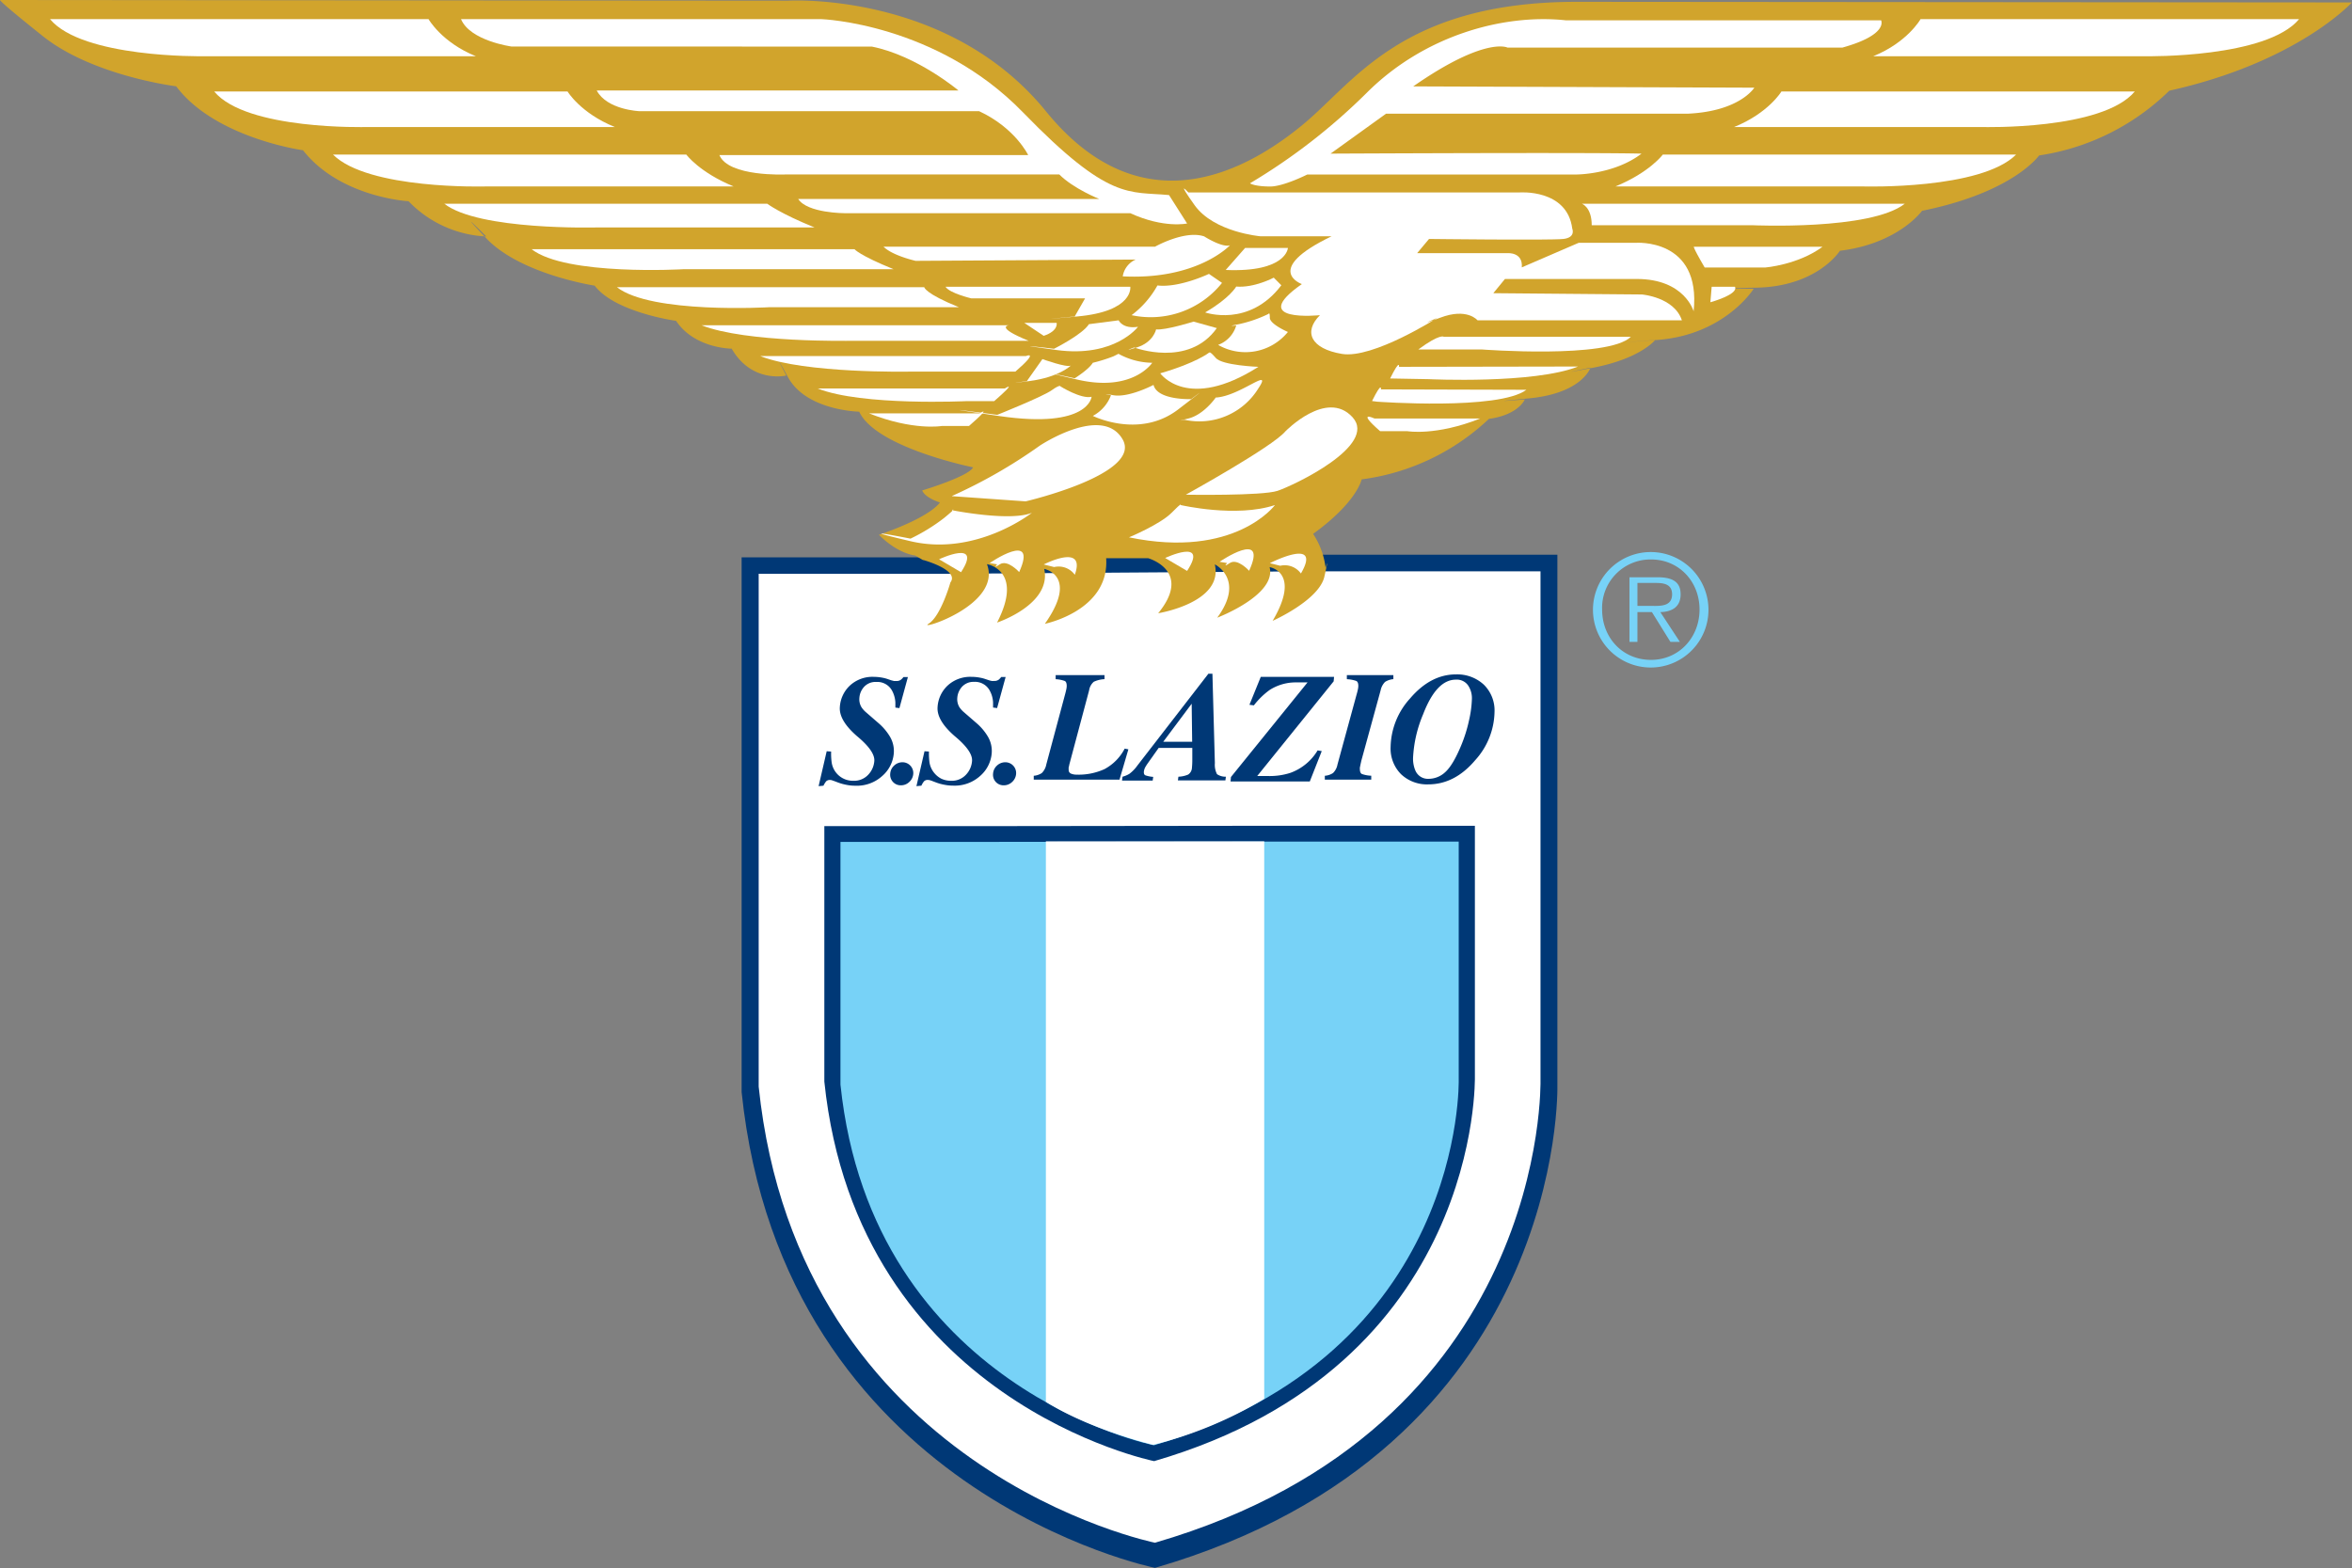 <svg id="Layer_1" data-name="Layer 1" xmlns="http://www.w3.org/2000/svg" viewBox="0 0 529.44 353.04"><rect x="0" y="0" width="529.44" height="353.04" fill="#808080" stroke="none"/><defs><style>.cls-1,.cls-5{fill:#003876;}.cls-2,.cls-4{fill:#fff;}.cls-3,.cls-7{fill:#77d2f7;}.cls-4,.cls-5,.cls-6,.cls-7{fill-rule:evenodd;}.cls-6{fill:#d1a42c;}</style></defs><path class="cls-1" d="M713.82,332.89h54.75V452.34S770.72,534.06,678,561c0,0-83.68-16.82-93.06-107.13V333.48H627.6l86.22-.59Z" transform="translate(-418 -208)"/><path class="cls-2" d="M712.29,336.63h52.48V451.14s2.06,78.33-86.78,104.2c0,0-80.22-16.12-89.21-102.7V337.19h40.86l82.65-.56Z" transform="translate(-418 -208)"/><path class="cls-1" d="M706.33,393.93H750v56.34s1.72,65.18-72.2,86.7c0,0-66.75-13.41-74.24-85.45V394h34l68.78-.08Z" transform="translate(-418 -208)"/><path class="cls-3" d="M704.86,397.48h41.5V451s1.63,62-68.62,82.4c0,0-63.44-12.74-70.55-81.21V397.55H639.5l65.36-.07Z" transform="translate(-418 -208)"/><path class="cls-1" d="M650.7,382.66a3.69,3.69,0,0,0,1.82-.62,3.64,3.64,0,0,0,1-1.91l4.23-15.79q.18-.66.27-1.11a3.71,3.71,0,0,0,.1-.81c0-.6-.16-1-.49-1.12a7.08,7.08,0,0,0-2-.38V360h11v.91a6.34,6.34,0,0,0-2.42.59,3.2,3.2,0,0,0-1.05,1.94l-4.48,16.8c0,.19-.08.36-.12.52a4.67,4.67,0,0,0,0,.57.87.87,0,0,0,.51.84,3.31,3.31,0,0,0,1.41.24,14,14,0,0,0,6.13-1.24,10.89,10.89,0,0,0,4.56-4.62l.83.16-2,6.83H650.7v-.89Z" transform="translate(-418 -208)"/><path class="cls-1" d="M695.1,382.93l17.23-21.29h-2.74a10.86,10.86,0,0,0-5.78,1.7,17.1,17.1,0,0,0-3.56,3.47l-1-.13,2.55-6.28H718.3l-.09,1L701,382.72h2.49a15.1,15.1,0,0,0,5-.72,11.87,11.87,0,0,0,6.11-5.05l.93.16-2.69,6.83H695l.09-1Z" transform="translate(-418 -208)"/><path class="cls-1" d="M716.22,382.66a3.78,3.78,0,0,0,1.85-.62,3.57,3.57,0,0,0,1-1.91l4.31-15.79c.13-.44.22-.81.28-1.11a3.71,3.71,0,0,0,.1-.81c0-.6-.17-1-.5-1.12a7.38,7.38,0,0,0-2.08-.38V360h10.47v.91a4.11,4.11,0,0,0-1.87.62,3.75,3.75,0,0,0-1,1.91l-4.33,15.79-.27,1.22c0,.12-.05.24-.07.36s0,.22,0,.33c0,.59.16,1,.48,1.13a7,7,0,0,0,2.08.38v.89H716.22v-.89Z" transform="translate(-418 -208)"/><path class="cls-4" d="M653.46,397.43h49.12V522.94a90.3,90.3,0,0,1-25,10.36s-14-3.32-24.15-9.67V397.43Z" transform="translate(-418 -208)"/><path class="cls-1" d="M602.27,385l1.82-7.86,1,.07a15,15,0,0,0,.12,2.45,4.83,4.83,0,0,0,4.86,4.13,4.35,4.35,0,0,0,3.35-1.34,5,5,0,0,0,1.39-3.13q.15-2.22-3.91-5.59-4.06-3.53-3.85-6.53a7.24,7.24,0,0,1,2.22-4.81,7.48,7.48,0,0,1,5.44-2,10.76,10.76,0,0,1,1.92.19,8.4,8.4,0,0,1,1.13.29l.87.3.59.15a3.74,3.74,0,0,0,.54,0,1.52,1.52,0,0,0,1-.26,2.82,2.82,0,0,0,.61-.63h1l-1.91,7-.91-.12,0-1.14a6.22,6.22,0,0,0-.82-2.8,3.76,3.76,0,0,0-3.47-1.83,3.48,3.48,0,0,0-3.05,1.47,4.07,4.07,0,0,0-.76,2.11,3.43,3.43,0,0,0,.48,2.12,5.41,5.41,0,0,0,1,1.12l2.86,2.48a12.36,12.36,0,0,1,2.53,3,6.35,6.35,0,0,1,.87,3.83,7.56,7.56,0,0,1-2.55,5,8.5,8.5,0,0,1-6.15,2.23,9.62,9.62,0,0,1-1.92-.19,11.26,11.26,0,0,1-1.87-.51l-.87-.33-.6-.21a1.48,1.48,0,0,0-.39-.05,1.16,1.16,0,0,0-.86.29,4.81,4.81,0,0,0-.62,1Z" transform="translate(-418 -208)"/><path class="cls-1" d="M619.27,380.37a2.71,2.71,0,0,1,1.88-.75,2.43,2.43,0,0,1,2.43,2.59,2.75,2.75,0,0,1-.9,1.85,2.69,2.69,0,0,1-1.89.75,2.34,2.34,0,0,1-1.78-.76,2.37,2.37,0,0,1-.62-1.85,2.68,2.68,0,0,1,.88-1.83Z" transform="translate(-418 -208)"/><path class="cls-1" d="M624.29,385l1.82-7.86,1,.07a15,15,0,0,0,.12,2.45,4.93,4.93,0,0,0,1,2.28,5,5,0,0,0,1.68,1.39,5.16,5.16,0,0,0,2.16.46,4.34,4.34,0,0,0,3.35-1.34,5,5,0,0,0,1.39-3.13q.15-2.22-3.91-5.59-4.06-3.53-3.85-6.52a7.24,7.24,0,0,1,2.22-4.82,7.49,7.49,0,0,1,5.44-2,9.84,9.84,0,0,1,1.92.19,7.12,7.12,0,0,1,1.13.29l.87.29a5.08,5.08,0,0,0,.59.15,2.71,2.71,0,0,0,.54,0,1.59,1.59,0,0,0,1-.25,2.87,2.87,0,0,0,.61-.64h1l-1.92,7-.91-.12,0-1.15a6.14,6.14,0,0,0-.82-2.79,3.75,3.75,0,0,0-3.47-1.84,3.47,3.47,0,0,0-3,1.48,4.13,4.13,0,0,0-.76,2.1,3.48,3.48,0,0,0,.48,2.13,5.66,5.66,0,0,0,1,1.11l2.86,2.48a12.14,12.14,0,0,1,2.53,3,6.37,6.37,0,0,1,.87,3.84,7.58,7.58,0,0,1-2.55,5,8.53,8.53,0,0,1-6.15,2.22,9.62,9.62,0,0,1-1.92-.19,10.37,10.37,0,0,1-1.87-.51l-.87-.33a4.43,4.43,0,0,0-.6-.2,1.15,1.15,0,0,0-.39-.05,1.12,1.12,0,0,0-.86.29,4.11,4.11,0,0,0-.61,1Z" transform="translate(-418 -208)"/><path class="cls-1" d="M642.42,380.37a2.71,2.71,0,0,1,1.88-.75,2.43,2.43,0,0,1,2.43,2.59,2.73,2.73,0,0,1-.9,1.85,2.69,2.69,0,0,1-1.89.75,2.36,2.36,0,0,1-2.4-2.6,2.7,2.7,0,0,1,.88-1.84Z" transform="translate(-418 -208)"/><path class="cls-5" d="M735.43,365.23q4.61-5.39,10.31-5.39a8.79,8.79,0,0,1,6.24,2.28,8.11,8.11,0,0,1,2.44,6.19,16.56,16.56,0,0,1-4.32,10.81q-4.61,5.47-10.58,5.48a8.47,8.47,0,0,1-6.14-2.29,8.17,8.17,0,0,1-2.35-6.13,16.69,16.69,0,0,1,4.4-10.95Zm1.08,16a3.06,3.06,0,0,0,3.06,2.12,5.51,5.51,0,0,0,3.78-1.53q1.71-1.55,3.52-5.88a32.64,32.64,0,0,0,1.81-5.75,24.73,24.73,0,0,0,.65-4.9,5.13,5.13,0,0,0-.88-3,3.09,3.09,0,0,0-2.73-1.27q-4.38,0-7.37,7.79a28.74,28.74,0,0,0-2.27,9.84,7,7,0,0,0,.43,2.61Z" transform="translate(-418 -208)"/><path class="cls-5" d="M686.36,375l-.11-8.56-6.4,8.56Zm-15.68,7.87a5.64,5.64,0,0,0,1.54-.64,8.34,8.34,0,0,0,1.79-1.85l16-20.69h.91l.55,20.12a4.64,4.64,0,0,0,.48,2.49,3.36,3.36,0,0,0,2,.57l-.11.84H683.15l.11-.84a6,6,0,0,0,2.2-.48,1.93,1.93,0,0,0,.85-1.55,17.82,17.82,0,0,0,.08-1.89c0-.21,0-1.06,0-2.56h-7.57L676.26,380c-.17.25-.33.51-.49.79a3,3,0,0,0-.27.83q-.09.72.3.93a6.81,6.81,0,0,0,1.79.36l-.12.84h-6.9l.11-.84Z" transform="translate(-418 -208)"/><path class="cls-6" d="M625.81,334.13,624,333.06s-3.77-.27-8.15-4.65c0,0,10.83-3.53,13.74-7.28,0,0-3.33-1-4-2.71,0,0,10.42-3.12,11.46-5.2,0,0-21.88-4.4-25.64-12.53,0,0-11.87-.21-16-7.72s-.42-.42-.42-.42-7.7,1.87-12.29-6.05c0,0-8.34,0-12.51-6.26,0,0-13.75-1.89-18.33-7.93,0,0-16.67-2.52-24.39-10.65s0-.42,0-.42a25.9,25.9,0,0,1-17.5-7.93s-15.42-.84-23.76-11.48c0,0-19.79-2.72-28.55-14.4,0,0-18.75-2.31-30-11.28S418.1,208,418.1,208l177.34.15s36-2.17,58,24.9,46,12.75,57.78,3.05,22.4-27.73,61.92-27.69l174.28.14S935.2,222,906.31,228.42A52.93,52.93,0,0,1,877,243s-5.77,8.32-26.34,12.46c0,0-5.31,7.4-18.49,9,0,0-5.07,8.09-18.94,8.31s-.46.23-.46.23-6.47,10.4-21.72,11.54-.46,0-.46,0-3.24,4.16-13.87,6.23-.69,0-.69,0-1.85,5.78-13.86,6.92-.93.24-.93.24-1.38,3.46-8.08,4.38h0a51.34,51.34,0,0,1-28.65,13.62s-1,5.11-10.93,12.27a17.63,17.63,0,0,1,2.83,7.77v-.14s.9-3.32-.29,2-11.65,9.95-11.65,9.95c6.5-11-.67-12.09-.67-12.09C705.37,342,692,347.07,692,347.07c6.36-8.63-.54-12-.54-12,2,8.64-12.75,11-12.75,11,7.83-9.56-2.26-12.39-2.26-12.39H667c.8,11.83-13.8,14.77-13.8,14.77,7.69-10.89-.14-12.36-.14-12.36,1.73,8-10.62,12.08-10.62,12.08,6.1-11.81-2.27-13.15-2.27-13.15,3.46,9.3-15.92,15.13-13.14,13.41s4.91-9.3,4.91-9.3c2.12-2.79-6.11-5.05-6.11-5.05Z" transform="translate(-418 -208)"/><path class="cls-2" d="M514.47,212.31s2.93,5.22,10.65,8.35H463.51s-26.94.42-34.25-8.35Z" transform="translate(-418 -208)"/><path class="cls-2" d="M545.76,228.6s2.92,4.88,10.65,8H500.48s-27,.75-34.26-8Z" transform="translate(-418 -208)"/><path class="cls-2" d="M572.49,242.8s2.93,4,10.66,7.18H527.21s-26.31.75-34.25-7.18Z" transform="translate(-418 -208)"/><path class="cls-2" d="M590.71,253.87s2.92,2.21,10.65,5.34H552.28s-26.53.71-34.26-5.34Z" transform="translate(-418 -208)"/><path class="cls-2" d="M610.34,264.1s1.09,1.38,8.81,4.51H571.91s-26.53,1.55-34.25-4.51Z" transform="translate(-418 -208)"/><path class="cls-2" d="M626.05,272.66s.08,1.38,7.81,4.51H591.12s-26.52,1.55-34.25-4.51Z" transform="translate(-418 -208)"/><path class="cls-2" d="M645.09,281.23s-3.25.37,4.47,3.5H609.5s-23.6.46-33.58-3.5Z" transform="translate(-418 -208)"/><path class="cls-2" d="M648.94,288.16s3.17-1.3-2.38,3.51H622.7s-23.6.46-33.58-3.51Z" transform="translate(-418 -208)"/><path class="cls-2" d="M644.18,295.47s3.17-2-2.38,2.84h-6.15s-23.6,1.13-33.58-2.84Z" transform="translate(-418 -208)"/><path class="cls-2" d="M638.5,301.07s3.17-2-2.38,2.84H630s-6.39,1.12-16.37-2.84Z" transform="translate(-418 -208)"/><path class="cls-2" d="M850.32,212.31s-2.93,5.22-10.65,8.35h61.61s26.94.42,34.25-8.35Z" transform="translate(-418 -208)"/><path class="cls-2" d="M819,228.6s-2.92,4.88-10.65,8h55.93s26.94.75,34.26-8Z" transform="translate(-418 -208)"/><path class="cls-2" d="M792.3,242.8s-2.93,4-10.66,7.18h55.94s26.31.75,34.25-7.18Z" transform="translate(-418 -208)"/><path class="cls-2" d="M774.08,253.87s2.22.74,2.22,4.84h36.21s26.53,1.21,34.26-4.84Z" transform="translate(-418 -208)"/><path class="cls-2" d="M732.92,290.59s.29-2-2,2.62l8.73.16s23.6,1.12,33.58-2.85l-40.27.07Z" transform="translate(-418 -208)"/><path class="cls-2" d="M727.39,302.22s-4.27-2,1.28,2.86h6.14s6.4,1.12,16.38-2.85Z" transform="translate(-418 -208)"/><path class="cls-4" d="M685.52,251.33H760s10.76-.87,11.92,8.14c0,0,.87,2-2,2.33s-30.24,0-30.24,0L737,265h20.36s3.49-.29,3.2,3.2l12.8-5.53h12.79s14.83-1.16,13.09,15.42c0,0-2-7.28-12.8-7.28H756.77l-2.62,3.2,33.45.29s7.27.59,9,5.82h-46s-2.33-2.91-8.43-.58-.58,0-.58,0-14.55,9.31-21.53,8.14-8.72-4.94-4.94-8.72c0,0-16.58,1.74-4.07-7,0,0-9-3.2,6.69-10.76h-16s-10.47-.88-14.83-7-1.45-2.91-1.45-2.91Z" transform="translate(-418 -208)"/><path class="cls-2" d="M743,283.83s-.78-.8-5.73,2.85h14.25s28.5,2.17,33.59-2.85Z" transform="translate(-418 -208)"/><path class="cls-2" d="M799.35,263.55s-.7-.59,2.38,4.68h13.64s7.42-.61,12.89-4.68Z" transform="translate(-418 -208)"/><path class="cls-2" d="M728.85,295.67s.29-2-2,2.62l1.17.15s27.33,2,33.58-2.68l-32.71-.09Z" transform="translate(-418 -208)"/><path class="cls-2" d="M803.3,272.56l-.29,3.49s6.4-1.75,5.53-3.49Z" transform="translate(-418 -208)"/><path class="cls-2" d="M533.12,218.47s-9.31-1.27-11.34-6.16h81.14s25.88.92,45.37,21,23.85,17.74,32.86,18.61l4.07,6.4S680,259.47,672.43,256H608.15s-8.43,0-10.47-3.2h67.77s-5.82-2.32-9-5.52H594.78s-12.8.58-14.84-4.36h69.51s-2.91-6.11-11.05-9.89H561.91s-7.27-.29-9.59-4.66h81.43s-9.31-7.85-19.49-9.88Z" transform="translate(-418 -208)"/><path class="cls-2" d="M624.15,266.74s-5.23-1.16-7.27-3.2H678s6.69-3.78,11.06-2.32c0,0,4.07,2.61,5.81,2,0,0-7.27,7.86-24.14,7a5,5,0,0,1,2.91-3.78l-49.44.29Z" transform="translate(-418 -208)"/><path class="cls-2" d="M698.31,263.83h9.6s-.29,5.53-14,4.95l4.36-4.95Z" transform="translate(-418 -208)"/><path class="cls-2" d="M704.71,270.52s-4.36,2.33-8.43,2c0,0-1.46,2.62-7,5.82,0,0,9.88,3.49,17.15-6.11l-1.74-1.75Z" transform="translate(-418 -208)"/><path class="cls-2" d="M690.17,269.65s-6.69,3.2-11.63,2.62a21.22,21.22,0,0,1-5.82,6.69,20.54,20.54,0,0,0,20.36-7.27l-2.91-2Z" transform="translate(-418 -208)"/><path class="cls-2" d="M703.55,278.67a29.64,29.64,0,0,1-6.69,2.32c-3.2.59-.58.29-.58.29a6.65,6.65,0,0,1-4.08,4.37,12.33,12.33,0,0,0,15.71-2.91s-4.07-1.75-4.07-3.2-.29-.87-.29-.87Z" transform="translate(-418 -208)"/><path class="cls-4" d="M686.68,280.41s-6.4,2-8.44,1.75c0,0-.58,2.9-4.36,4.07s-.58,0-.58,0,12.22,4.65,18.61-4.36l-5.23-1.46Z" transform="translate(-418 -208)"/><path class="cls-2" d="M690.17,287.39s-2.91,2.33-11,4.66c0,0,6.1,8.72,22.1-1.46,0,0-8.14-.29-9.6-2s-1.45-1.17-1.45-1.17Z" transform="translate(-418 -208)"/><path class="cls-2" d="M691.62,297.57s-2.61,3.78-6.1,4.65-.88.29-.88.29a15.59,15.59,0,0,0,16.58-7c3.49-5.24-4.07,1.74-9.6,2Z" transform="translate(-418 -208)"/><path class="cls-2" d="M686.1,297.86s-7.56.29-8.44-3.2c0,0-5.52,2.91-9,2.33s-.58,0-.58,0a8.73,8.73,0,0,1-4.08,4.65s10.47,5.24,19.2-1.45,2.91-2.33,2.91-2.33Z" transform="translate(-418 -208)"/><path class="cls-2" d="M669.81,287.68a16.22,16.22,0,0,0,7.56,2s-4.36,6.69-16.87,3.78-.58-.29-.58-.29,3.2-2,4.07-3.49a35.86,35.86,0,0,0,4.66-1.46l1.16-.58Z" transform="translate(-418 -208)"/><path class="cls-2" d="M669.81,280.12s.87,2,4.36,1.46c0,0-5.23,7-18.32,5.23s-.58-.29-.58-.29,6.4-3.2,7.85-5.53l6.69-.87Z" transform="translate(-418 -208)"/><path class="cls-4" d="M652.65,288.85s5.53,2,6.4,1.45c0,0-2.62,2.62-9.31,3.49s-.58,0-.58,0l3.49-4.94Z" transform="translate(-418 -208)"/><path class="cls-2" d="M656.72,295s4.66,2.91,7,2.33c0,0-.58,7.27-20.65,4.36s-.58-.29-.58-.29,10.18-4.07,12.22-5.52,2-.88,2-.88Z" transform="translate(-418 -208)"/><path class="cls-2" d="M672.43,272.56s.87,5.53-11.93,6.69-.58,0-.58,0l2.33-4.07H636.66s-4.95-1.17-5.82-2.62Z" transform="translate(-418 -208)"/><path class="cls-2" d="M648.58,280.7h7.27s.47,1.79-2.91,2.91l-4.36-2.91Z" transform="translate(-418 -208)"/><path class="cls-2" d="M632.29,319.67a115.24,115.24,0,0,0,19.78-11.34s14-9.31,18.61-1.45-21.81,14-21.81,14l-16.58-1.17Z" transform="translate(-418 -208)"/><path class="cls-4" d="M632.29,322.87s13.09,2.62,18,.58c0,0-12.5,9.89-27.33,6.4s0-.58,0-.58a41.76,41.76,0,0,0,7.56-4.65c3.2-2.62,1.74-1.75,1.74-1.75Z" transform="translate(-418 -208)"/><path class="cls-4" d="M629.39,333.92s9.88-4.65,4.94,2.91l-4.94-2.91Z" transform="translate(-418 -208)"/><path class="cls-2" d="M640.73,334.8s11-7.56,6.69,2c0,0-2.62-2.91-4.37-1.74s-.58,0-.58,0l-1.74-.29Z" transform="translate(-418 -208)"/><path class="cls-2" d="M652.94,335.09s9.6-4.95,7,2.32a4.49,4.49,0,0,0-4.65-1.74l-2.33-.58Z" transform="translate(-418 -208)"/><path class="cls-2" d="M684.93,319.38s19.49-10.76,22.4-14.25c0,0,9.3-9.59,15.12-3.2s-13.38,15.42-16.87,16.58-20.65.87-20.65.87Z" transform="translate(-418 -208)"/><path class="cls-2" d="M683.77,321.71s12.51,2.91,21.23,0c0,0-9,12.21-32.86,7.27,0,0,7-2.91,9.59-5.53s2-1.74,2-1.74Z" transform="translate(-418 -208)"/><path class="cls-4" d="M680.28,333.63s9.89-4.65,4.94,2.91l-4.94-2.91Z" transform="translate(-418 -208)"/><path class="cls-2" d="M692.49,334.51s11.06-7.57,6.69,2c0,0-2.61-2.91-4.36-1.74s-.58,0-.58,0l-1.75-.29Z" transform="translate(-418 -208)"/><path class="cls-2" d="M703.84,334.8s11.92-6.11,7,2.32a4.51,4.51,0,0,0-4.66-1.74l-2.32-.58Z" transform="translate(-418 -208)"/><path class="cls-2" d="M699.39,249.26a135.92,135.92,0,0,0,26.26-20.36c12.8-12.79,30.54-17.84,44.79-16.33h71s1.74,3.24-8.73,6.15H757.35s-4.94-2.61-21.23,8.73l76.78.29s-3.2,5.27-14.83,5.85l-68.06,0-12.5,9s58.74-.3,70,0c-6.25,4.77-14.8,4.7-14.8,4.7H712.27s-5.35,2.7-8.34,2.7c-3.51,0-4.54-.7-4.54-.7Z" transform="translate(-418 -208)"/><path class="cls-7" d="M789.64,358.29a13,13,0,1,0-13.06-13.06,13,13,0,0,0,13.06,13.06Zm0-1.72c-6.35,0-11-4.94-11-11.34a10.9,10.9,0,0,1,11-11.27c6.33,0,10.93,5,10.93,11.27s-4.6,11.34-10.93,11.34Zm2.1-10.75c2.58-.07,4.57-1.14,4.57-4,0-2.41-1.3-3.85-5.15-3.85H784.8v14.54h1.79v-6.7h3.26l4.16,6.7h2.13l-4.4-6.7Zm-5.15-1.41v-5.16h4.15c1.79,0,3.65.28,3.65,2.55,0,2.95-3,2.61-5.09,2.61Z" transform="translate(-418 -208)"/></svg>
